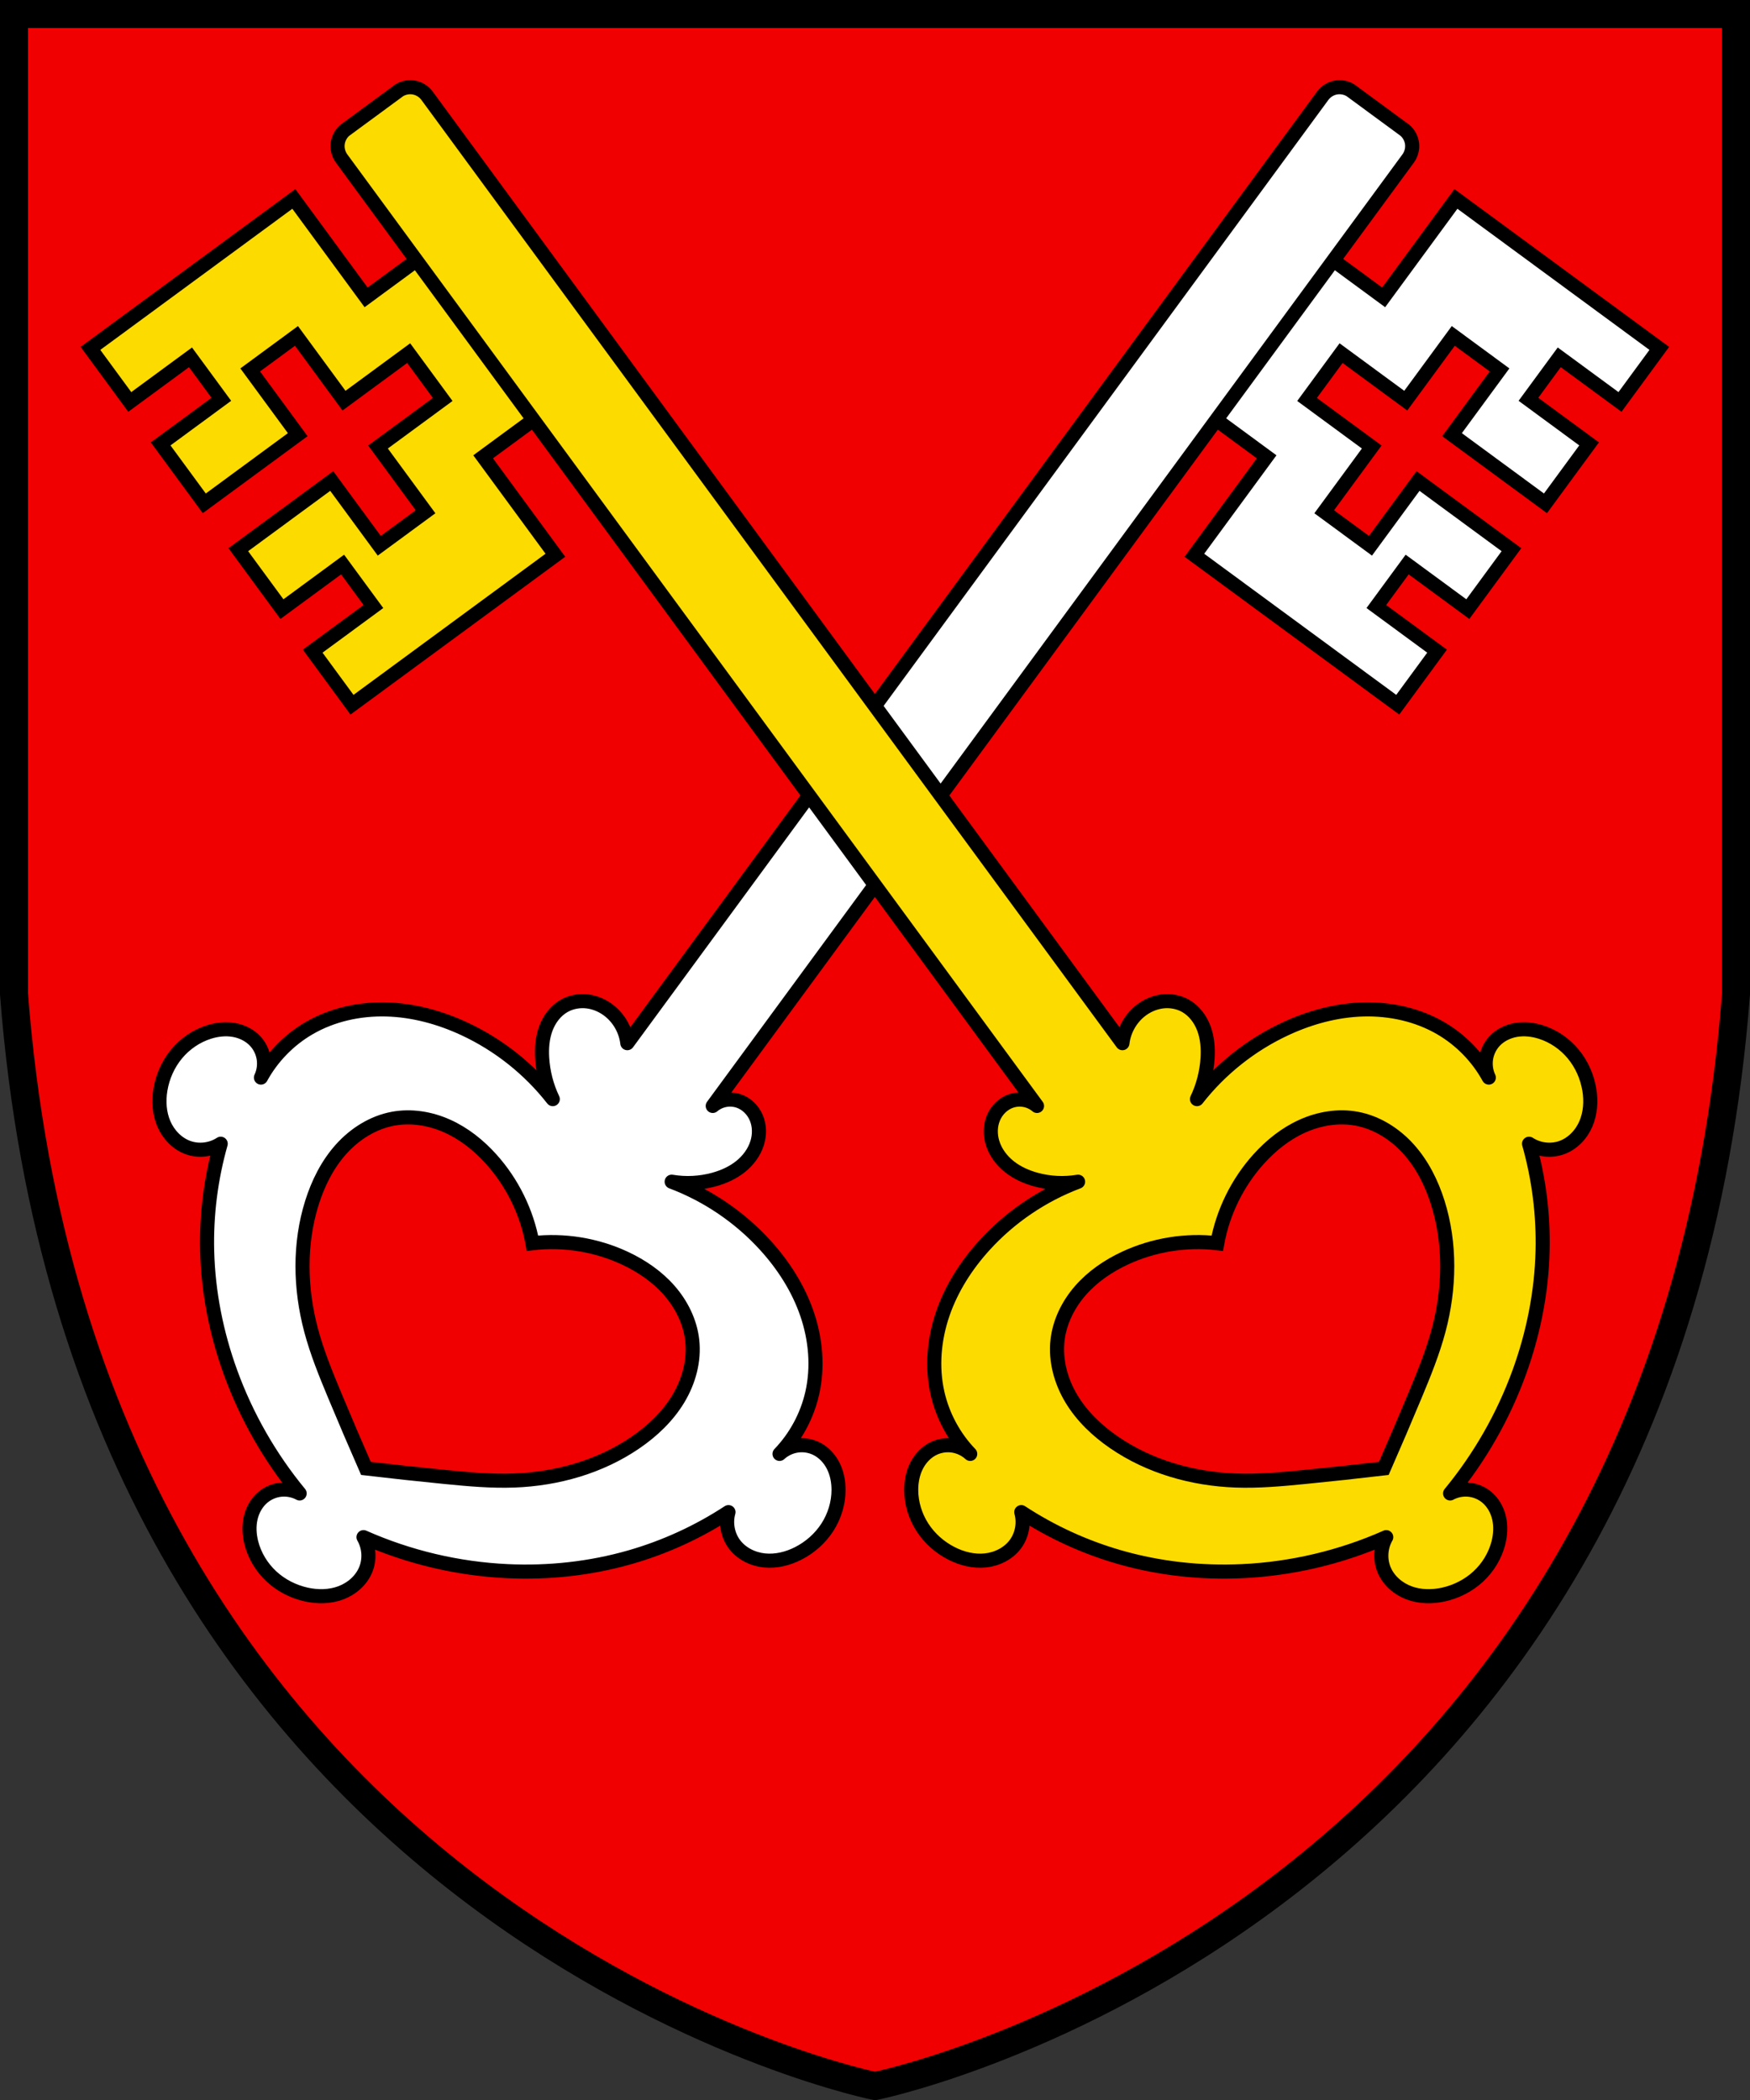 <svg width="500" height="600.1" version="1.0" xml:space="preserve" xmlns="http://www.w3.org/2000/svg" xmlns:cc="http://creativecommons.org/ns#" xmlns:dc="http://purl.org/dc/elements/1.1/" xmlns:rdf="http://www.w3.org/1999/02/22-rdf-syntax-ns#"><rect width="100%" height="100%" fill="#333333" stroke="none"/><path d="m4 4v280c20 260 236 310 246 312 10-2 226-52 246-312v-280z" fill="#f00000" stroke="#000" stroke-width="8"/><g transform="matrix(.421 0 0 .421 29.76 -10.45)" stroke="#000" stroke-width="9.499"><g transform="matrix(-.811 -.596 -.596 .812 1356 466.5)"><path d="m574.8 94.81h-43.16v-82.28h-170.2v44.77h50.82v35.09h-50.77v49.69h78.2v-54.12h38.72v54.12h54.12v38.72h-54.12v54.12h-38.72v-54.12h-78.2v49.69h50.77v35.09h-50.82v44.77h170.2v-82.28h43.16" fill="#fff" stroke-width="9.499"/><path d="m645.2 801.5c5.701-6.135 13.84-9.939 22.2-10.38 5.496-0.288 11.09 0.857 15.92 3.5 4.827 2.643 8.85 6.806 11.1 11.83 2.747 6.119 2.77 13.24 0.911 19.69-1.859 6.445-5.492 12.26-9.785 17.42-6.134 7.366-13.7 13.54-22.15 18.06 24.74-6.943 51.12-7.926 76.31-2.845 17.76 3.585 35.04 10.22 49.93 20.55 14.89 10.33 27.34 24.44 34.57 41.06 6.249 14.37 8.497 30.45 6.426 45.98 0.845-4.269 2.977-8.274 6.046-11.36 3.069-3.085 7.063-5.238 11.33-6.106 5.521-1.123 11.37-0.08 16.41 2.44 5.039 2.52 9.292 6.455 12.63 10.99 5.279 7.177 8.341 15.93 8.876 24.82 0.536 8.893-1.433 17.9-5.46 25.85-3.554 7.013-8.804 13.3-15.59 17.27-6.788 3.968-15.18 5.443-22.71 3.157-7.279-2.211-13.39-7.955-16.05-15.08-8.533 22.84-20.53 44.39-35.46 63.67-17.08 22.06-37.95 41.11-61.16 56.59-26.16 17.45-55.32 30.4-85.82 38.1 4.307 0.617 8.42 2.532 11.66 5.432 3.244 2.9 5.607 6.774 6.7 10.99 1.416 5.453 0.686 11.35-1.562 16.52-2.248 5.166-5.951 9.622-10.3 13.2-6.886 5.653-15.46 9.177-24.32 10.19-8.852 1.008-17.95-0.478-26.1-4.076-7.193-3.176-13.75-8.083-18.07-14.65s-6.243-14.87-4.362-22.51c1.82-7.386 7.23-13.8 14.2-16.84-32.66-7.17-63.96-20.45-91.8-38.95-23.24-15.44-44.09-34.52-61.16-56.59-14.92-19.29-26.91-40.83-35.46-63.67-2.661 7.126-8.776 12.87-16.05 15.08-7.523 2.285-15.92 0.81-22.71-3.157-6.788-3.967-12.04-10.25-15.59-17.27-4.028-7.947-5.996-16.95-5.46-25.85 0.536-8.893 3.598-17.65 8.876-24.82 3.338-4.538 7.591-8.473 12.63-10.99 5.039-2.52 10.89-3.563 16.41-2.44 4.264 0.868 8.258 3.021 11.33 6.106 3.069 3.085 5.201 7.09 6.046 11.36-2.071-15.53 0.176-31.61 6.426-45.98 7.229-16.62 19.67-30.73 34.57-41.06 14.89-10.33 32.17-16.96 49.93-20.55 25.18-5.082 51.57-4.098 76.31 2.845-8.578-4.317-16.2-10.53-22.15-18.06-4.115-5.208-7.462-11.1-9.214-17.5-1.751-6.402-1.844-13.34 0.34-19.61 1.89-5.423 5.536-10.3 10.46-13.26 4.92-2.962 11.12-3.888 16.57-2.069 2.907 0.971 5.56 2.692 7.63 4.951 2.071 2.259 3.554 5.052 4.268 8.032v-791.8c-0.013-3.542 1.37-7.071 3.788-9.66 2.36-2.527 5.68-4.136 9.126-4.421h45.66c3.446 0.285 6.766 1.893 9.126 4.421 2.418 2.589 3.801 6.118 3.788 9.66z" fill="#fff" stroke-linejoin="round" stroke-width="9.499"/><path transform="matrix(.757 .68 -.68 .757 563 -275.7)" d="m864.8 801.1c7.268-9.871 16.23-18.63 26.88-24.71 10.64-6.085 23.02-9.402 35.24-8.364 13.49 1.146 26.23 7.564 36.22 16.7 9.988 9.134 17.36 20.87 22.67 33.31 11.19 26.21 13.47 55.77 8.873 83.89-2.462 15.07-6.825 29.76-11.29 44.37-5.154 16.84-10.46 33.64-15.93 50.39-17.21 3.771-34.45 7.382-51.72 10.83-14.98 2.992-30.03 5.869-45.27 6.818-28.44 1.771-57.63-3.444-82.59-17.19-11.86-6.526-22.8-15.03-30.89-25.88-8.094-10.85-13.21-24.17-13.01-37.7 0.184-12.26 4.717-24.25 11.83-34.23 7.114-9.983 16.72-18.03 27.26-24.28 18.02-10.67 39.02-16.24 59.96-15.89 1.734-20.87 9.364-41.22 21.78-58.08z" fill="#f00000" stroke-width="9.335"/></g><g transform="matrix(.811 -.596 .596 .812 -309.9 466.5)"><path d="m574.8 94.81h-43.16v-82.28h-170.2v44.77h50.82v35.09h-50.77v49.69h78.2v-54.12h38.72v54.12h54.12v38.72h-54.12v54.12h-38.72v-54.12h-78.2v49.69h50.77v35.09h-50.82v44.77h170.2v-82.28h43.16" fill="#fcdb00" stroke-width="9.499"/><path d="m645.2 801.5c5.701-6.135 13.84-9.939 22.2-10.38 5.496-0.288 11.09 0.857 15.92 3.5 4.827 2.643 8.85 6.806 11.1 11.83 2.747 6.119 2.77 13.24 0.911 19.69-1.859 6.445-5.492 12.26-9.785 17.42-6.134 7.366-13.7 13.54-22.15 18.06 24.74-6.943 51.12-7.926 76.31-2.845 17.76 3.585 35.04 10.22 49.93 20.55 14.89 10.33 27.34 24.44 34.57 41.06 6.249 14.37 8.497 30.45 6.426 45.98 0.845-4.269 2.977-8.274 6.046-11.36 3.069-3.085 7.063-5.238 11.33-6.106 5.521-1.123 11.37-0.08 16.41 2.44 5.039 2.52 9.292 6.455 12.63 10.99 5.279 7.177 8.341 15.93 8.876 24.82 0.536 8.893-1.433 17.9-5.46 25.85-3.554 7.013-8.804 13.3-15.59 17.27-6.788 3.968-15.18 5.443-22.71 3.157-7.279-2.211-13.39-7.955-16.05-15.08-8.533 22.84-20.53 44.39-35.46 63.67-17.08 22.06-37.95 41.11-61.16 56.59-26.16 17.45-55.32 30.4-85.82 38.1 4.307 0.617 8.42 2.532 11.66 5.432 3.244 2.9 5.607 6.774 6.7 10.99 1.416 5.453 0.686 11.35-1.562 16.52-2.248 5.166-5.951 9.622-10.3 13.2-6.886 5.653-15.46 9.177-24.32 10.19-8.852 1.008-17.95-0.478-26.1-4.076-7.193-3.176-13.75-8.083-18.07-14.65s-6.243-14.87-4.362-22.51c1.82-7.386 7.23-13.8 14.2-16.84-32.66-7.17-63.96-20.45-91.8-38.95-23.24-15.44-44.09-34.52-61.16-56.59-14.92-19.29-26.91-40.83-35.46-63.67-2.661 7.126-8.776 12.87-16.05 15.08-7.523 2.285-15.92 0.81-22.71-3.157-6.788-3.967-12.04-10.25-15.59-17.27-4.028-7.947-5.996-16.95-5.46-25.85 0.536-8.893 3.598-17.65 8.876-24.82 3.338-4.538 7.591-8.473 12.63-10.99 5.039-2.52 10.89-3.563 16.41-2.44 4.264 0.868 8.258 3.021 11.33 6.106 3.069 3.085 5.201 7.09 6.046 11.36-2.071-15.53 0.176-31.61 6.426-45.98 7.229-16.62 19.67-30.73 34.57-41.06 14.89-10.33 32.17-16.96 49.93-20.55 25.18-5.082 51.57-4.098 76.31 2.845-8.578-4.317-16.2-10.53-22.15-18.06-4.115-5.208-7.462-11.1-9.214-17.5-1.751-6.402-1.844-13.34 0.34-19.61 1.89-5.423 5.536-10.3 10.46-13.26 4.92-2.962 11.12-3.888 16.57-2.069 2.907 0.971 5.56 2.692 7.63 4.951 2.071 2.259 3.554 5.052 4.268 8.032v-791.8c-0.013-3.542 1.37-7.071 3.788-9.66 2.36-2.527 5.68-4.136 9.126-4.421h45.66c3.446 0.285 6.766 1.893 9.126 4.421 2.418 2.589 3.801 6.118 3.788 9.66z" fill="#fcdb00" stroke-linejoin="round" stroke-width="9.499"/><path transform="matrix(.757 .68 -.68 .757 563 -275.7)" d="m864.8 801.1c7.268-9.871 16.23-18.63 26.88-24.71 10.64-6.085 23.02-9.402 35.24-8.364 13.49 1.146 26.23 7.564 36.22 16.7 9.988 9.134 17.36 20.87 22.67 33.31 11.19 26.21 13.47 55.77 8.873 83.89-2.462 15.07-6.825 29.76-11.29 44.37-5.154 16.84-10.46 33.64-15.93 50.39-17.21 3.771-34.45 7.382-51.72 10.83-14.98 2.992-30.03 5.869-45.27 6.818-28.44 1.771-57.63-3.444-82.59-17.19-11.86-6.526-22.8-15.03-30.89-25.88-8.094-10.85-13.21-24.17-13.01-37.7 0.184-12.26 4.717-24.25 11.83-34.23 7.114-9.983 16.72-18.03 27.26-24.28 18.02-10.67 39.02-16.24 59.96-15.89 1.734-20.87 9.364-41.22 21.78-58.08z" fill="#f00000" stroke-width="9.335"/></g></g></svg>

